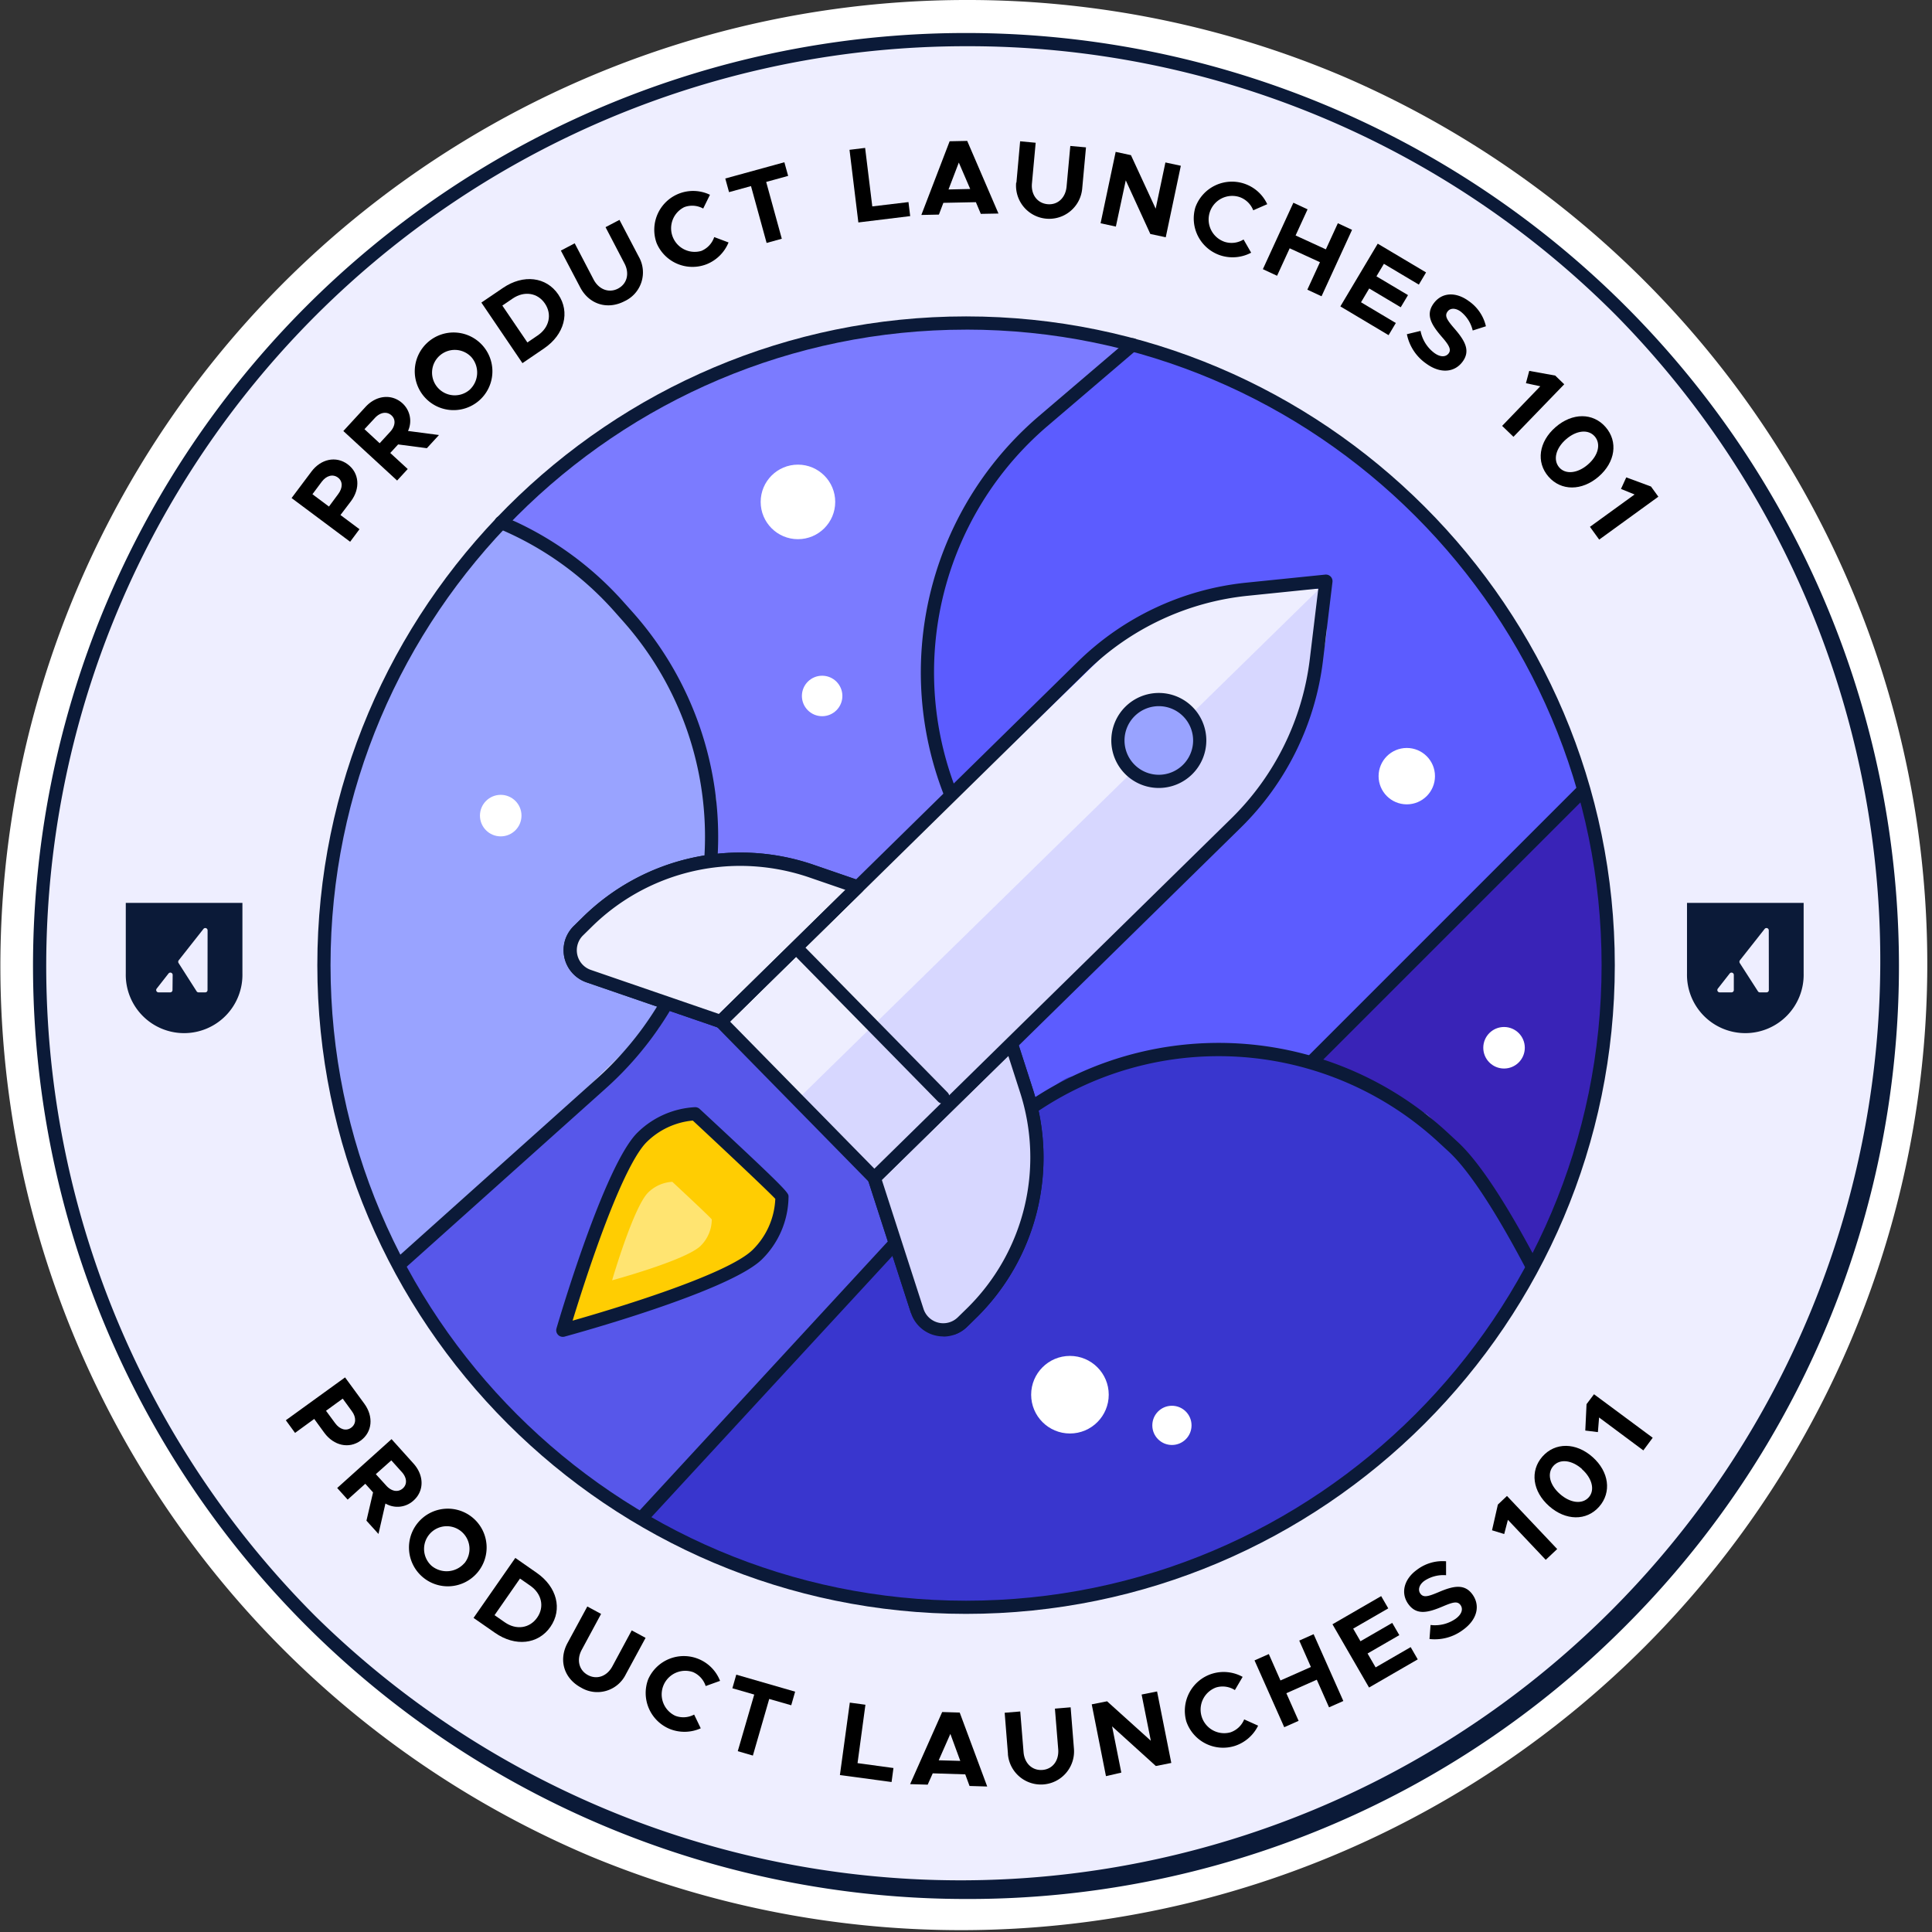 <svg xmlns="http://www.w3.org/2000/svg" viewBox="0 0 585.21 585.21"><rect x="0" y="0" width="585.21" height="585.21" fill="#333333" stroke="none"/><defs><style>.cls-1{fill:#fff;}.cls-2{fill:#eef;}.cls-3{fill:#0b1a38;}.cls-4{fill:#7b7bff;}.cls-5{fill:#5757ea;}.cls-6{fill:#5c5cff;}.cls-7{fill:#3936ce;}.cls-8{fill:#99a3ff;}.cls-9{fill:#242a35;}.cls-10{fill:#3923b7;}.cls-11{fill:#ffe471;}.cls-12{fill:#8960ff;}.cls-13{fill:#d7d7ff;}.cls-14{fill:#ffcd02;}</style></defs><g id="Layer_2" data-name="Layer 2"><g id="Layer_1-2" data-name="Layer 1"><path class="cls-1" d="M292.6,12c155,0,280.61,125.63,280.61,280.6S447.58,573.21,292.6,573.21,12,447.58,12,292.6,137.63,12,292.6,12m0-12A292.68,292.68,0,0,0,178.71,562.21,292.68,292.68,0,0,0,406.5,23,290.79,290.79,0,0,0,292.6,0Z"/><circle class="cls-2" cx="292.6" cy="292.6" r="280.6"/><path class="cls-3" d="M292.6,575.21A282.61,282.61,0,0,1,92.77,92.77,282.6,282.6,0,1,1,492.43,492.43,280.73,280.73,0,0,1,292.6,575.21ZM292.6,14a278.61,278.61,0,0,0-197,475.61,278.61,278.61,0,0,0,394-394A276.81,276.81,0,0,0,292.6,14Z"/><path class="cls-4" d="M215.21,258.49s1.86-28.65-8.93-50.23-54.36-50-54.36-50l22.89-21.39,27-15.34,32.62-14.67,24.31-5.79L292.44,97l29.93,2.58,20.87,4.69-29.06,28.05-22.69,28.28-9.68,41.67,6.7,37.59-32.37,40.93-37.95-21.59"/><path class="cls-5" d="M215.21,470.58s-79.61-40.34-94.49-88l78.86-71.28,11.91-33.86L272.14,302,296,359Z"/><path class="cls-6" d="M288.7,242.3s-8.38-19.53-8.38-34,5.59-40.75,11.73-51.35,15.42-20.66,23.89-29.31,27.3-23.3,27.3-23.3L373,115.61l40.74,23.44,36.84,37.39L472.88,220l5.78,20-80.93,80.37-33.13-2.17-34,8.93L314,334.65l-8.93-16.38"/><path class="cls-3" d="M307.61,273.84a2,2,0,0,1-1.53-.7l-2.78-3.25a102.13,102.13,0,0,1,11.34-143.81l27.3-23.3a2,2,0,0,1,2.6,3l-27.3,23.31a98.11,98.11,0,0,0-10.89,138.16l2.78,3.25a2,2,0,0,1-.23,2.82A2,2,0,0,1,307.61,273.84Z"/><path class="cls-7" d="M194.4,459.75l83.69-89.26s38.33-42.79,46.14-44.28c3.36-.64,13.64-4.33,24.29-6.11a251.72,251.72,0,0,1,28.92-2.82l23.81,5.21,31.09,15.19,18,23.14,13.79,22.73-25.7,36.8-37,34.82-29.93,15.26L340.6,481.37l-51.72,6.33-40.18-7.07-30.89-7.78Z"/><circle class="cls-1" cx="241.7" cy="152.03" r="11.29"/><circle class="cls-1" cx="324.09" cy="422.46" r="11.75"/><polygon class="cls-8" points="153.41 156.06 169.07 167.33 180.6 174.77 196.63 193.78 210 215.33 217.07 242.12 214.84 273.75 201.07 306.86 172.42 334.77 138.93 366.02 120.72 382.8 102.3 337.03 97.65 285.87 101 254.06 119.95 201.19 153.41 156.06"/><circle class="cls-9" cx="452.6" cy="318.19" r="4.08"/><path class="cls-3" d="M452.6,325.77a7.58,7.58,0,1,1,7.58-7.57A7.59,7.59,0,0,1,452.6,325.77Zm0-8.15a.58.58,0,1,0,.58.58A.58.58,0,0,0,452.6,317.62Z"/><circle class="cls-1" cx="354.98" cy="431.75" r="5.94"/><circle class="cls-1" cx="151.67" cy="247.05" r="6.29"/><circle class="cls-1" cx="426.12" cy="235.1" r="8.54"/><polygon class="cls-10" points="397.73 320.38 478.66 240.01 486.48 275.17 484.07 333.87 468.62 372.85 463.87 381.78 453.93 365.5 444.89 350.24 432.34 337.68 417.55 329.59 397.73 320.38"/><path class="cls-3" d="M397.83,323.12a2,2,0,0,1-1.42-.59,2,2,0,0,1,0-2.82l81.31-81.31a2,2,0,0,1,2.82,2.83l-81.3,81.3A2,2,0,0,1,397.83,323.12Z"/><path class="cls-3" d="M121.14,384.85a2,2,0,0,1-1.34-3.49l61-54.65a98.29,98.29,0,0,0,8.09-138.36l-2.84-3.2a96.76,96.76,0,0,0-34.94-25,2,2,0,1,1,1.55-3.68,100.41,100.41,0,0,1,36.37,26.05l2.85,3.19a102.31,102.31,0,0,1-8.42,144l-61,54.64A2,2,0,0,1,121.14,384.85Z"/><path class="cls-3" d="M292.63,488.85c-108.35,0-196.51-88.15-196.51-196.5S184.28,95.84,292.63,95.84,489.13,184,489.13,292.35,401,488.85,292.63,488.85Zm0-389c-106.15,0-192.51,86.36-192.51,192.51s86.36,192.5,192.51,192.5,192.5-86.36,192.5-192.5S398.78,99.84,292.63,99.84Z"/><path class="cls-11" d="M225.87,360.79a12,12,0,0,1-3.61,8.5c-4.75,4.66-28.51,11.1-28.51,11.1s6.88-23.66,11.63-28.3a12,12,0,0,1,7.77-3.44S225.88,360.47,225.87,360.79Z"/><path class="cls-3" d="M188.64,385.4l1.74-6c1.2-4.1,7.41-24.8,12.55-29.83a15.51,15.51,0,0,1,10-4.44l1.49-.08,1.09,1C229.39,359,229.39,359,229.37,360.82a15.62,15.62,0,0,1-4.66,11c-5.14,5-25.93,10.87-30.05,12ZM212,352.33a8.61,8.61,0,0,0-4.14,2.25c-2.26,2.22-6,12-8.83,20.65,8.71-2.66,18.55-6.22,20.81-8.44a8.57,8.57,0,0,0,2.45-4.73C220.42,360.25,216.15,356.22,212,352.33Zm10.4,8.43Z"/><path class="cls-3" d="M194.4,461.75a2,2,0,0,1-1.35-.53,2,2,0,0,1-.11-2.83L294.32,348.51a102.11,102.11,0,0,1,144.15-5.46l3.14,2.91c8,7.39,17.52,23.91,24.13,36.47a2,2,0,1,1-3.54,1.86c-9.27-17.61-17.33-29.85-23.31-35.4L435.75,346a98.11,98.11,0,0,0-138.49,5.25L195.87,461.11A2,2,0,0,1,194.4,461.75Z"/><polygon class="cls-2" points="247.21 336.42 220.35 309.4 278.09 253.07 340.6 192.42 367.39 179.03 400.58 178.32 247.21 336.42"/><path class="cls-12" d="M288.26,402.41a8.2,8.2,0,0,0,3.28-2l2.6-2.54a66.44,66.44,0,0,0,16.68-67.84l-4.48-13.89-41.52,40.67,13,40.23"/><path class="cls-3" d="M288.87,404.32l-1.22-3.81a6.32,6.32,0,0,0,2.48-1.5l2.61-2.55a64.08,64.08,0,0,0,16.17-65.8l-3.48-10.81-38.32,37.54,12.62,39.06-3.81,1.23-13.38-41.41,44.71-43.8,5.47,17a68.06,68.06,0,0,1-17.18,69.88l-2.6,2.55A10.31,10.31,0,0,1,288.87,404.32Z"/><path class="cls-12" d="M218.31,309.42l-40-13.75a8.3,8.3,0,0,1-5.16-10.53,8.18,8.18,0,0,1,2.05-3.24l2.59-2.55a66.44,66.44,0,0,1,68.14-15.42l13.85,4.76Z"/><path class="cls-3" d="M218.31,311.42a2.06,2.06,0,0,1-.65-.11l-40-13.75a10.31,10.31,0,0,1-6.4-13.07,10.43,10.43,0,0,1,2.54-4l2.59-2.54A68.06,68.06,0,0,1,246.59,262l13.85,4.76a2,2,0,0,1,.75,3.31l-41.48,40.74A2,2,0,0,1,218.31,311.42Zm5.89-49.14a64.08,64.08,0,0,0-45,18.5l-2.59,2.55a6.17,6.17,0,0,0-1.55,2.46,6.3,6.3,0,0,0,3.91,8l38.82,13.35,38.29-37.6-10.79-3.71A64.88,64.88,0,0,0,224.2,262.28Z"/><path class="cls-2" d="M218.31,309.42l-40-13.75a8.3,8.3,0,0,1-5.16-10.53,8.18,8.18,0,0,1,2.05-3.24l2.59-2.55a66.44,66.44,0,0,1,68.14-15.42l13.85,4.76Z"/><path class="cls-3" d="M218.31,311.42a2.06,2.06,0,0,1-.65-.11l-40-13.75a10.31,10.31,0,0,1-6.4-13.07,10.43,10.43,0,0,1,2.54-4l2.59-2.54A68.06,68.06,0,0,1,246.59,262l13.85,4.76a2,2,0,0,1,.75,3.31l-41.48,40.74A2,2,0,0,1,218.31,311.42Zm5.89-49.14a64.08,64.08,0,0,0-45,18.5l-2.59,2.55a6.17,6.17,0,0,0-1.55,2.46,6.3,6.3,0,0,0,3.91,8l38.82,13.35,38.29-37.6-10.79-3.71A64.88,64.88,0,0,0,224.2,262.28Z"/><path class="cls-13" d="M264.82,356.83l13,40.23a8.28,8.28,0,0,0,10.43,5.35,8.2,8.2,0,0,0,3.28-2l2.6-2.54a66.44,66.44,0,0,0,16.68-67.84l-4.48-13.89Z"/><path class="cls-3" d="M285.73,404.81a10.31,10.31,0,0,1-9.81-7.14l-13-40.23a2,2,0,0,1,.5-2l41.52-40.67a2,2,0,0,1,3.3.82l4.48,13.88a68.06,68.06,0,0,1-17.18,69.88l-2.6,2.55a10.27,10.27,0,0,1-7.21,2.95Zm-18.62-47.42,12.62,39.06a6.29,6.29,0,0,0,7.92,4.06,6.32,6.32,0,0,0,2.48-1.5l2.61-2.55a64.08,64.08,0,0,0,16.17-65.8l-3.48-10.81Z"/><path class="cls-14" d="M236.85,362.45A24.85,24.85,0,0,1,229.39,380c-9.81,9.63-58.91,22.94-58.91,22.94s14.22-48.87,24-58.47a24.81,24.81,0,0,1,16-7.1S236.86,361.79,236.85,362.45Z"/><path class="cls-3" d="M170.48,404.94a2,2,0,0,1-1.92-2.56c.59-2,14.49-49.49,24.56-59.34a26.81,26.81,0,0,1,17.34-7.67,2,2,0,0,1,1.47.53c26.94,25,26.93,25.42,26.92,26.57a27,27,0,0,1-8.06,19C220.72,391.31,173,404.32,171,404.87A1.88,1.88,0,0,1,170.48,404.94Zm39.37-65.52a22.89,22.89,0,0,0-13.93,6.48c-2.65,2.59-7.44,10.25-15.21,32.06-3.2,9-5.87,17.5-7.27,22.07,11.31-3.22,46.7-13.75,54.55-21.46a23,23,0,0,0,6.85-15.44C232.31,360.44,218.76,347.71,209.85,339.42Zm25,23h0Z"/><path class="cls-13" d="M399.65,178.34,242.86,331.77l23.89,24.35,50.81-49.6,66.09-69.39s18.23-32.37,18.23-47.25S399.65,178.34,399.65,178.34Z"/><path class="cls-3" d="M264.82,358.83h0a2,2,0,0,1-1.41-.6l-46.51-47.41a2,2,0,0,1,0-2.83l109.6-107.58a85.3,85.3,0,0,1,51-23.92l23.92-2.44a2,2,0,0,1,2.19,2.23l-2.88,23.87a85.33,85.33,0,0,1-24.86,50.52L266.22,358.26A2,2,0,0,1,264.82,358.83Zm-43.68-49.38L264.85,354l108.2-106.18a81.3,81.3,0,0,0,23.69-48.15l2.58-21.39-21.43,2.19a81.36,81.36,0,0,0-48.58,22.79Z"/><line class="cls-12" x1="285.58" y1="332.29" x2="241.5" y2="287.37"/><path class="cls-3" d="M285.58,334.29a2,2,0,0,1-1.43-.6l-44.08-44.91a2,2,0,0,1,2.85-2.81L287,330.89a2,2,0,0,1,0,2.82A2,2,0,0,1,285.58,334.29Z"/><circle class="cls-1" cx="455.58" cy="317.37" r="6.29"/><circle class="cls-1" cx="249.03" cy="210.81" r="6.13"/><path class="cls-11" d="M215.6,369.38a11.29,11.29,0,0,1-3.39,8c-4.47,4.38-26.8,10.43-26.8,10.43s6.47-22.23,10.93-26.6a11.3,11.3,0,0,1,7.31-3.23S215.6,369.08,215.6,369.38Z"/><circle class="cls-8" cx="351.04" cy="224.29" r="12.39"/><path class="cls-3" d="M351,238.68a14.39,14.39,0,1,1,14.4-14.39A14.41,14.41,0,0,1,351,238.68Zm0-24.78a10.39,10.39,0,1,0,10.4,10.39A10.4,10.4,0,0,0,351,213.9Z"/><path class="cls-3" d="M528.69,273.49H511v21.36a17.67,17.67,0,1,0,35.33,0V273.49Zm-3.51,26.41a.69.69,0,0,1-.69.69h-3.61a.7.7,0,0,1-.55-1.12l3.6-4.6a.7.7,0,0,1,1.25.43Zm10.61,0a.68.68,0,0,1-.69.69h-2a.68.68,0,0,1-.6-.3L527,291.74a.78.78,0,0,1,0-.83l7.53-9.55a.7.7,0,0,1,1.24.43Z"/><path class="cls-3" d="M55.76,273.49H38.1v21.36a17.67,17.67,0,1,0,35.33,0V273.49ZM52.25,299.9a.69.69,0,0,1-.7.69H48a.7.7,0,0,1-.55-1.12l3.6-4.6a.7.7,0,0,1,1.25.43Zm10.61,0a.68.68,0,0,1-.69.69h-2a.68.68,0,0,1-.6-.3l-5.46-8.55a.74.74,0,0,1,0-.83l7.53-9.55a.7.7,0,0,1,1.24.43Z"/><path d="M88.32,150.86l6-8c2.88-3.85,7.47-4.84,11-2.22s3.87,7.31,1,11.16L103.13,156l5.76,4.3-2.83,3.8Zm14.14-1.23c1.41-1.88,1.39-3.9-.13-5s-3.47-.58-4.88,1.3l-2.81,3.77,5,3.74Z"/><path d="M129.3,135.76l-8.71-1.14-2.38,2.59,5.29,4.86-3.21,3.49-16.29-15,6.74-7.33c3.25-3.53,7.92-4,11.15-1.08a7.22,7.22,0,0,1,1.7,8.39l9.38,1.23ZM115,134.26l3.18-3.46c1.59-1.73,1.78-3.75.38-5s-3.39-.93-5,.8L110.4,130Z"/><path d="M128.68,120.37a11.76,11.76,0,1,1,16.4,1A11.76,11.76,0,0,1,128.68,120.37Zm14.08-12.22a6.88,6.88,0,1,0-.51,9.92A7.11,7.11,0,0,0,142.76,108.15Z"/><path d="M145.81,91.65l6.56-4.45c6.16-4.19,13.1-3.37,16.74,2s1.86,12.14-4.3,16.33L158.25,110Zm17.08,9.94c3.49-2.37,4.39-6.37,2.17-9.65s-6.27-3.89-9.76-1.52l-3.14,2.14,7.59,11.17Z"/><path d="M175.72,87,169.89,75.9l4.19-2.2,5.74,11c1.59,3,4.65,4.15,7.39,2.71s3.53-4.58,1.95-7.6l-5.74-11,4.22-2.21,5.84,11.14a9.6,9.6,0,0,1-4.26,13.47C184,93.94,178.42,92.2,175.72,87Z"/><path d="M198.89,73.63A11.77,11.77,0,0,1,215.05,59L213,63.17a6.89,6.89,0,0,0-5.7-.44A7.14,7.14,0,0,0,212.44,76a6.9,6.9,0,0,0,3.9-4.19l4.34,1.63A12,12,0,0,1,214,80.05,11.79,11.79,0,0,1,198.89,73.63Z"/><path d="M227.48,56.37l-6.65,1.83-1.14-4.13,17.9-4.92,1.14,4.13-6.65,1.83,4.73,17.21-4.6,1.27Z"/><path d="M275.18,61.21l.52,4.25L260,67.38l-2.68-22,4.73-.58,2.17,17.72Z"/><path d="M295.6,61.24l-9.85.2L284.4,65l-5.32.11,8.57-22.32,5.32-.11,9.47,22-5.35.1Zm-1.72-4-3.45-8-3.12,8.15Z"/><path d="M307.88,55.31,309,42.8l4.71.44-1.13,12.32c-.32,3.4,1.64,6,4.72,6.29s5.45-1.92,5.77-5.32l1.13-12.32,4.75.43-1.15,12.52a10,10,0,0,1-20-1.85Z"/><path d="M337.94,46l4.63,1,7.49,16.21,2.95-14,4.67,1-4.57,21.66-4.67-1L341,54.63l-3,14-4.63-1Z"/><path d="M362.09,62.78a11.78,11.78,0,0,1,21.76-.93l-4.24,1.85a6.92,6.92,0,0,0-4.12-4A7.14,7.14,0,0,0,371,73.27a6.91,6.91,0,0,0,5.68-.73l2.3,4a12,12,0,0,1-9.33.81A11.78,11.78,0,0,1,362.09,62.78Z"/><path d="M409.54,69.62,400.3,89.74l-4.3-2,3.82-8.32-9.17-4.21-3.82,8.32-4.3-2,9.24-20.12,4.3,2-3.63,7.91,9.17,4.21,3.63-7.91Z"/><path d="M419.19,79.91l-2.26,3.79,9.56,5.69-2.2,3.68-9.55-5.69-2.48,4.18,10.54,6.28-2.19,3.68L406,92.81l11.32-19,14.64,8.71-2.19,3.69Z"/><path d="M426.15,101.23l4.14-1a10.9,10.9,0,0,0,4.14,6.66c1.92,1.41,3.55,1.26,4.38.14s.18-2.42-2.08-5c-3.13-3.63-5-6.66-2.48-10.11s6.79-3.57,10.68-.7a12.75,12.75,0,0,1,5.16,7.61l-4,1.28a10.28,10.28,0,0,0-3.63-5.72c-1.64-1.21-3.25-1.08-4,0-.95,1.29-.19,2.49,2.1,5.14,3.2,3.69,4.9,6.7,2.48,10s-6.74,3.77-11.1.56A14.26,14.26,0,0,1,426.15,101.23Z"/><path d="M466.56,117l-4.35-.93,1-3.73,7.87,1.42,2.73,2.64-15.38,15.91L455,129Z"/><path d="M471.2,129.37c5.06-4.39,11.32-4.41,15.15,0s2.94,10.63-2.12,15-11.37,4.4-15.19,0S466.11,133.78,471.2,129.37ZM481,140.69c3.14-2.72,4-6.23,2.06-8.49s-5.55-1.88-8.69.85-4,6.27-2.09,8.51S477.88,143.41,481,140.69Z"/><path d="M495.12,149.78,491,148.1l1.6-3.5,7.49,2.77,2.23,3.08-17.92,13-2.8-3.87Z"/><path d="M104.52,417.22l5.86,8c2.82,3.88,2.41,8.56-1.13,11.14s-8.13,1.54-11-2.34l-3.07-4.22-5.81,4.23-2.79-3.83Zm-3,13.87c1.39,1.9,3.33,2.48,4.86,1.36s1.58-3.14.2-5l-2.77-3.8-5.06,3.68Z"/><path d="M111,460.62l2-8.57-2.35-2.61-5.34,4.8-3.17-3.52,16.46-14.8,6.66,7.4c3.21,3.57,3.28,8.27,0,11.2a7.2,7.2,0,0,1-8.51.9l-2.11,9.22Zm2.84-14.09L117,450c1.57,1.75,3.56,2.12,5,.85s1.25-3.29-.32-5l-3.15-3.5Z"/><path d="M126.65,461.16a11.76,11.76,0,1,1,1.19,16.38A11.76,11.76,0,0,1,126.65,461.16Zm14,12.38a6.88,6.88,0,1,0-9.9.77A7.13,7.13,0,0,0,140.61,473.54Z"/><path d="M156.09,471.9l6.5,4.53c6.11,4.25,7.84,11,4.14,16.34s-10.67,6.08-16.78,1.83l-6.51-4.53Zm-3.17,19.51c3.46,2.41,7.52,1.82,9.79-1.43s1.39-7.24-2.08-9.66l-3.12-2.17-7.71,11.09Z"/><path d="M171.9,497.68l6-11.07,4.17,2.25-5.87,10.89c-1.62,3-.83,6.18,1.89,7.64s5.77.37,7.39-2.64l5.87-10.9,4.2,2.26-6,11.07a9.6,9.6,0,0,1-13.55,4C170.81,508.4,169.13,502.81,171.9,497.68Z"/><path d="M196.33,508.68a11.79,11.79,0,0,1,21.78.46l-4.36,1.57a6.92,6.92,0,0,0-3.85-4.23,7.15,7.15,0,0,0-5.35,13.24,6.9,6.9,0,0,0,5.71-.37l2,4.16a12,12,0,0,1-9.36.21A11.78,11.78,0,0,1,196.33,508.68Z"/><path d="M228.46,513.29l-6.62-1.91,1.18-4.12,17.83,5.15-1.18,4.12L233,514.62l-4.95,17.15-4.58-1.33Z"/><path d="M270.63,535.54l-.57,4.24-15.65-2.11,3-21.94,4.73.64-2.39,17.69Z"/><path d="M292.38,537.46l-9.85-.31L281,540.58l-5.32-.16,9.71-21.84,5.31.16,8.33,22.4-5.35-.16Zm-1.51-4.08-3-8.18-3.53,8Z"/><path d="M305.32,531.33l-1-12.53,4.72-.39,1,12.34c.28,3.4,2.67,5.63,5.75,5.37s5-2.84,4.75-6.24l-1-12.33,4.76-.4,1,12.53a10,10,0,0,1-20,1.65Z"/><path d="M330.69,516.25l4.65-.92,13.25,11.95-2.79-14,4.68-.93L354.79,534l-4.68.93-13.25-12,2.79,14L335,538Z"/><path d="M359.34,521.43A11.77,11.77,0,0,1,367.08,507a11.89,11.89,0,0,1,9.32.93l-2.35,4a6.9,6.9,0,0,0-5.66-.8,7.14,7.14,0,0,0,4.32,13.6,6.89,6.89,0,0,0,4.16-3.92l4.22,1.9a12,12,0,0,1-7.08,6.14A11.78,11.78,0,0,1,359.34,521.43Z"/><path d="M397.9,495l9,20.24-4.33,1.92-3.71-8.37-9.22,4.09,3.71,8.37L389,523.18l-9-20.24,4.33-1.92,3.53,8,9.22-4.08-3.53-8Z"/><path d="M409.88,493.32l2.21,3.82,9.62-5.56,2.15,3.71-9.62,5.56,2.44,4.21,10.62-6.14,2.14,3.71-14.75,8.53L403.61,492l14.75-8.53,2.15,3.71Z"/><path d="M433,496.46l.32-4.25a10.94,10.94,0,0,0,7.61-1.89c1.93-1.4,2.28-3,1.48-4.12-.93-1.29-2.26-.93-5.45.42-4.42,1.87-7.88,2.73-10.38-.75-2.39-3.32-1.31-7.55,2.61-10.37a12.8,12.8,0,0,1,8.83-2.58l0,4.22a10.31,10.31,0,0,0-6.56,1.7c-1.65,1.19-2,2.77-1.25,3.84.94,1.31,2.32.95,5.54-.41,4.49-1.93,7.88-2.62,10.27.7s1.51,7.57-2.88,10.73A14.21,14.21,0,0,1,433,496.46Z"/><path d="M456.75,460.36l-1.12,4.3-3.69-1.13,1.77-7.79,2.76-2.61,15.21,16.08-3.47,3.27Z"/><path d="M469.21,456.19c-5-4.44-5.84-10.65-2-15s10.15-4.31,15.17.14,5.84,10.7,2,15.06S474.25,460.66,469.21,456.19Zm10-11.21c-3.11-2.76-6.7-3.18-8.69-.94s-1.14,5.75,2,8.51,6.75,3.18,8.71,1S482.27,447.74,479.16,445Z"/><path d="M484.37,429.36l-.36,4.43-3.82-.47.38-8,2.26-3,17.78,13.18-2.84,3.83Z"/></g></g></svg>